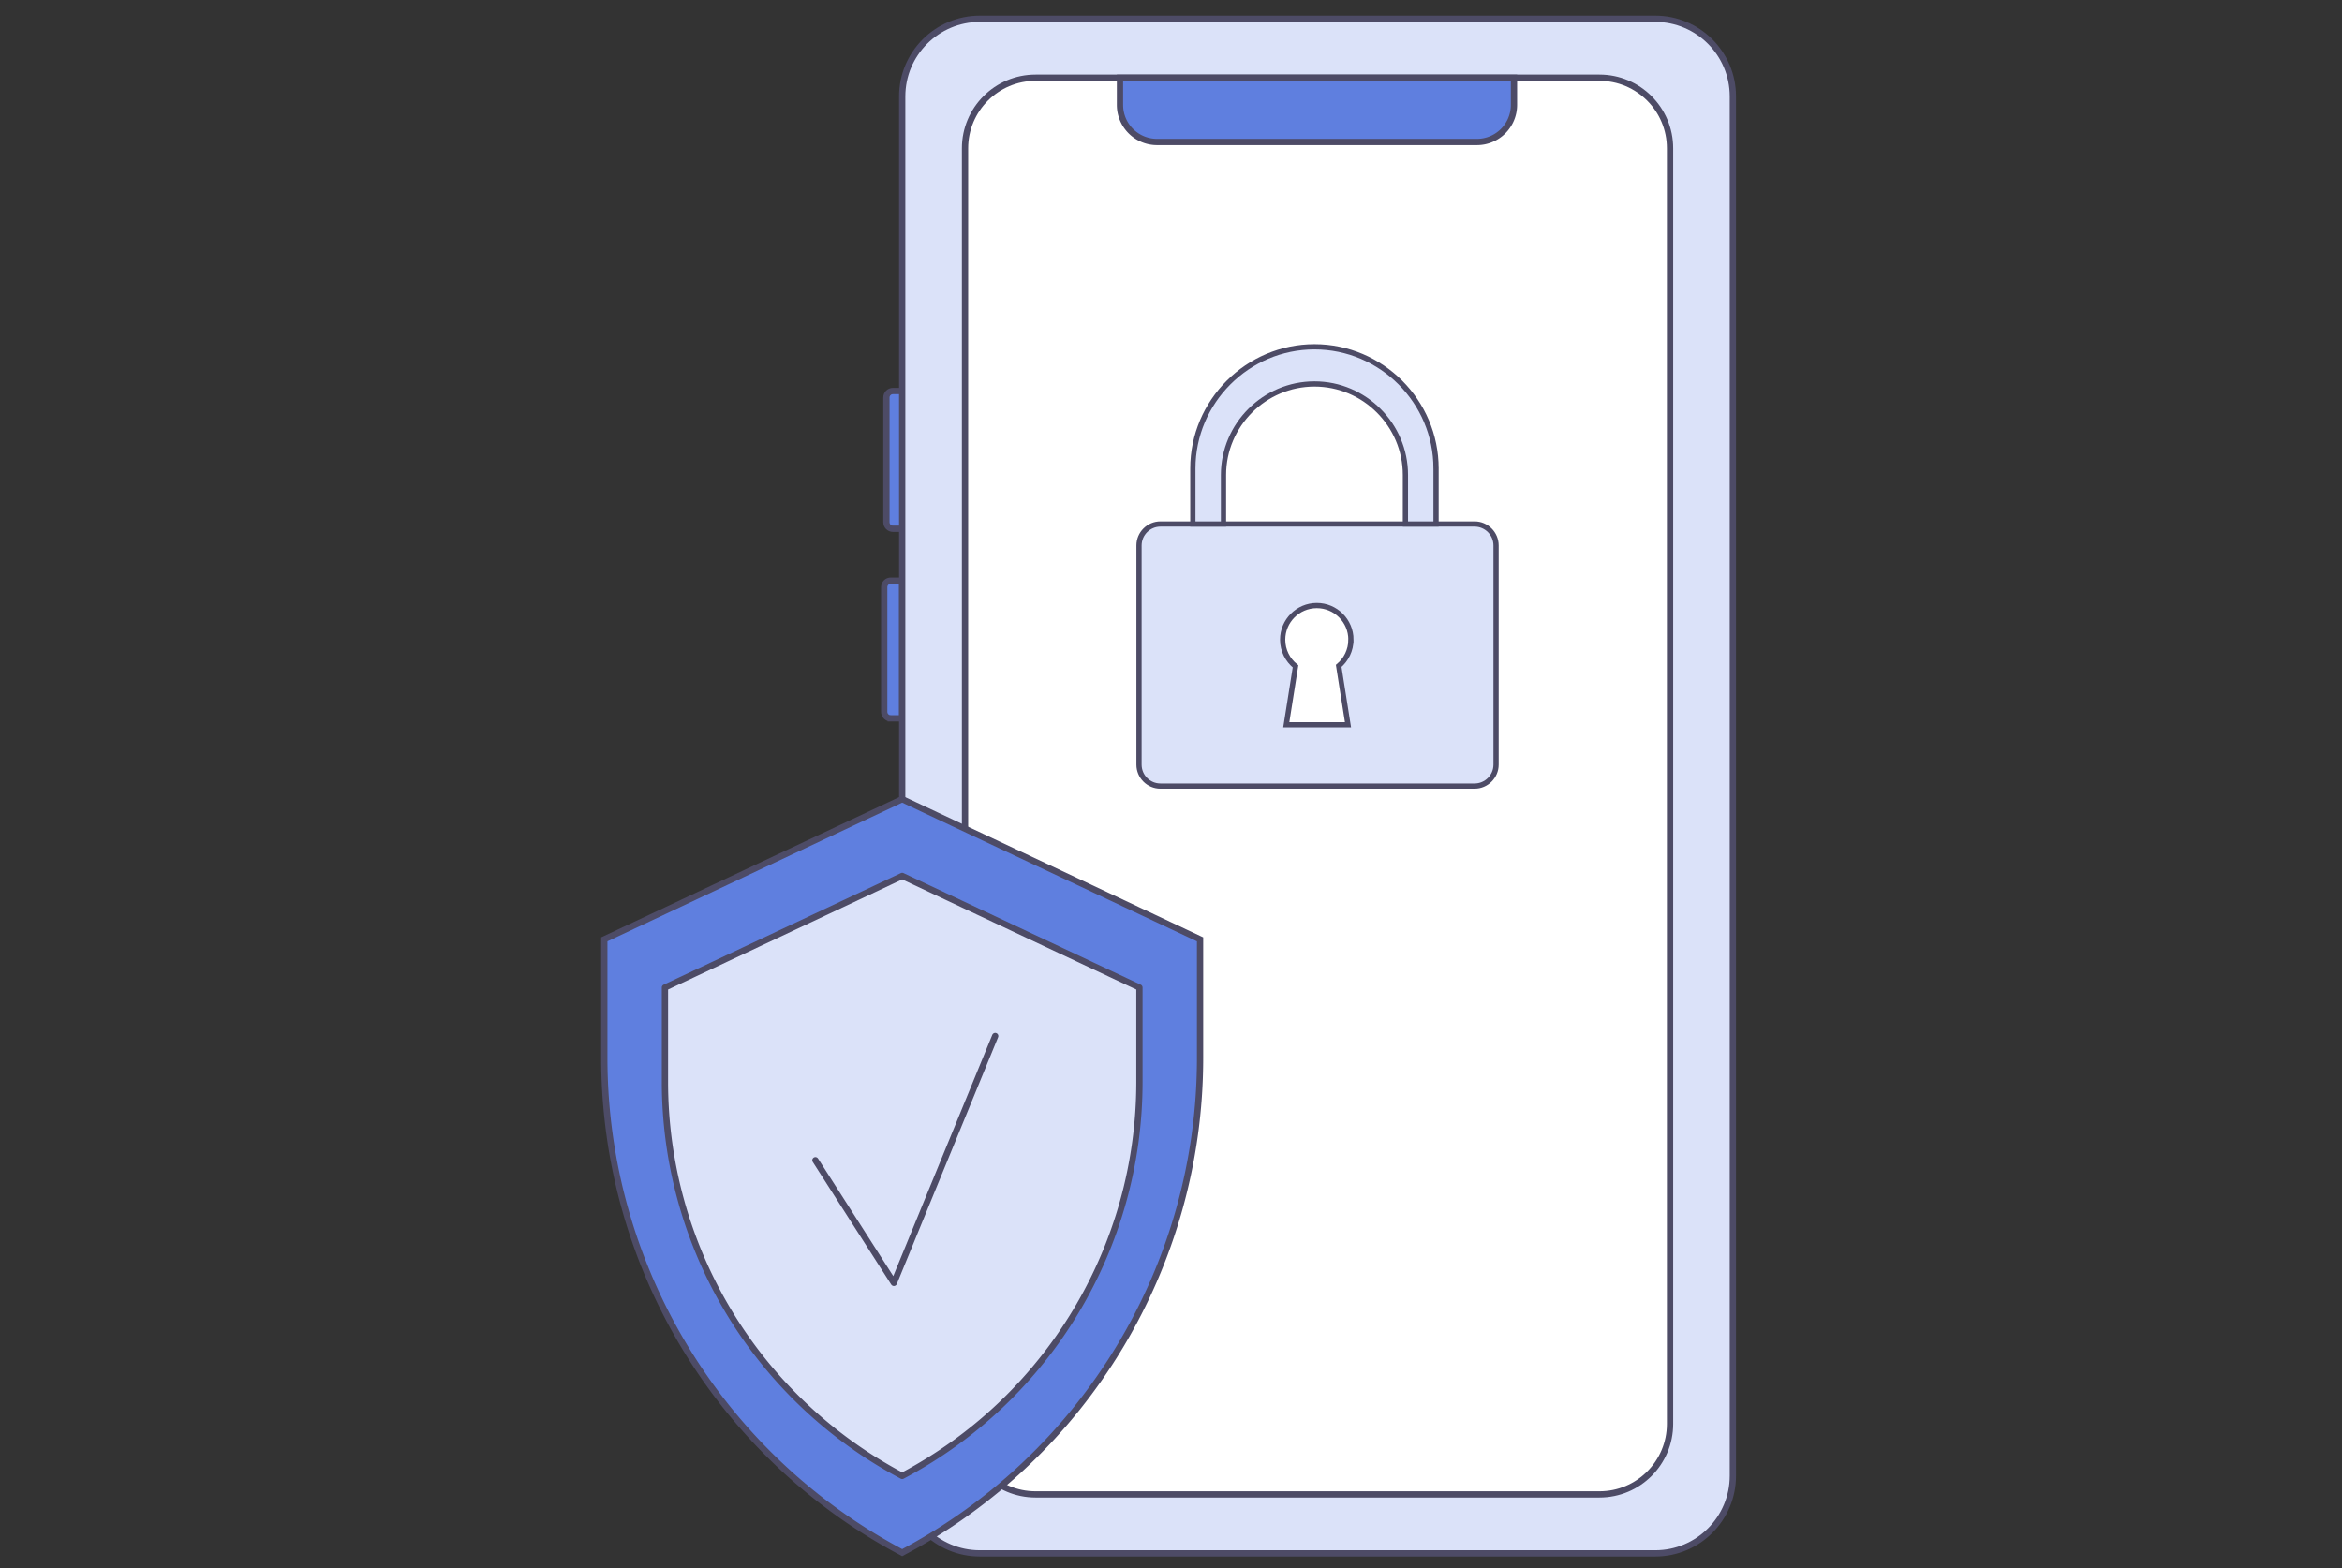 <svg xmlns="http://www.w3.org/2000/svg" width="448" height="300" fill="none" viewBox="0 0 448 300"><rect x="0" y="0" width="448" height="300" fill="#333333" stroke="none"/><g clip-path="url(#a)"><path fill="#5F7FDF" stroke="#4D4B66" stroke-miterlimit="10" stroke-width="1.2" d="M170.8 101.16h2.2V74.81h-2.2c-.69 0-1.24.56-1.24 1.24V99.9c0 .7.55 1.26 1.24 1.26Zm-.42 36.27h2.2v-26.34h-2.2c-.69 0-1.24.56-1.24 1.24v23.85c0 .69.55 1.25 1.24 1.25Z"/><path fill="#DBE2F9" stroke="#4D4B66" stroke-linecap="round" stroke-linejoin="round" stroke-miterlimit="10" stroke-width="1.2" d="M187.43 297.18h129.2c8.2 0 14.85-6.65 14.85-14.85V18.45c0-8.2-6.65-14.85-14.85-14.85h-129.2c-8.2 0-14.85 6.65-14.85 14.85v263.89c0 8.19 6.65 14.84 14.85 14.84"/><path fill="#fff" stroke="#4D4B66" stroke-linecap="round" stroke-linejoin="round" stroke-miterlimit="10" stroke-width="1.2" d="M198.1 285.9h107.86c7.46 0 13.5-6.04 13.5-13.5V28.37c0-7.46-6.04-13.5-13.5-13.5H198.1c-7.46 0-13.5 6.04-13.5 13.5V272.4c0 7.46 6.05 13.5 13.5 13.5"/><path fill="#5F7FDF" stroke="#4D4B66" stroke-miterlimit="10" stroke-width="1.2" d="M221.329 27.16h61.19a7.09 7.09 0 0 0 7.09-7.09v-5.19h-75.37v5.19a7.09 7.09 0 0 0 7.09 7.09ZM172.58 297.04c-35.05-18.56-56.98-54.98-56.98-94.65v-22.68l56.98-26.82 56.98 26.82v22.68c.01 39.67-21.92 76.09-56.98 94.65Z"/><path fill="#DBE2F9" stroke="#4D4B66" stroke-linecap="round" stroke-linejoin="round" stroke-miterlimit="10" stroke-width="1.2" d="M172.579 282.36a85.28 85.28 0 0 1-45.38-75.37v-18.06l45.38-21.35 45.38 21.35v18.06c0 31.59-17.46 60.59-45.38 75.37"/><path fill="#DBE2F9" d="m155.979 221.97 15.01 23.46 19.38-47.22"/><path stroke="#4D4B66" stroke-linecap="round" stroke-linejoin="round" stroke-miterlimit="10" stroke-width="1.2" d="m155.979 221.97 15.01 23.46 19.38-47.22"/><path fill="#DBE2F9" stroke="#4D4B66" stroke-miterlimit="10" d="M286.18 104.35v41.94c0 2.25-1.85 4.1-4.1 4.1h-60.1c-2.26 0-4.1-1.84-4.1-4.1v-41.94c0-2.25 1.84-4.1 4.1-4.1h60.1c2.26 0 4.1 1.85 4.1 4.1Z"/><path fill="#fff" stroke="#4D4B66" stroke-miterlimit="10" d="M258.42 122.38c0-3.61-2.93-6.53-6.53-6.53-3.61 0-6.53 2.93-6.53 6.53 0 2.07.96 3.9 2.46 5.1l-1.77 11.18h11.81l-1.78-11.26c1.42-1.19 2.34-3 2.34-5.02Z"/><path fill="#DBE2F9" stroke="#4D4B66" stroke-miterlimit="10" d="M274.7 89.62v10.63h-5.86v-9.39c0-4.79-1.96-9.14-5.11-12.29-3.16-3.16-7.5-5.11-12.29-5.11-9.57 0-17.4 7.83-17.4 17.4v9.39h-5.86V89.62c0-12.8 10.47-23.27 23.27-23.27 6.4 0 12.21 2.62 16.43 6.84 4.21 4.22 6.82 10.03 6.82 16.43Z"/></g><defs><clipPath id="a"><path fill="#fff" d="M115 3h217.08v294.78H115z"/></clipPath></defs></svg>